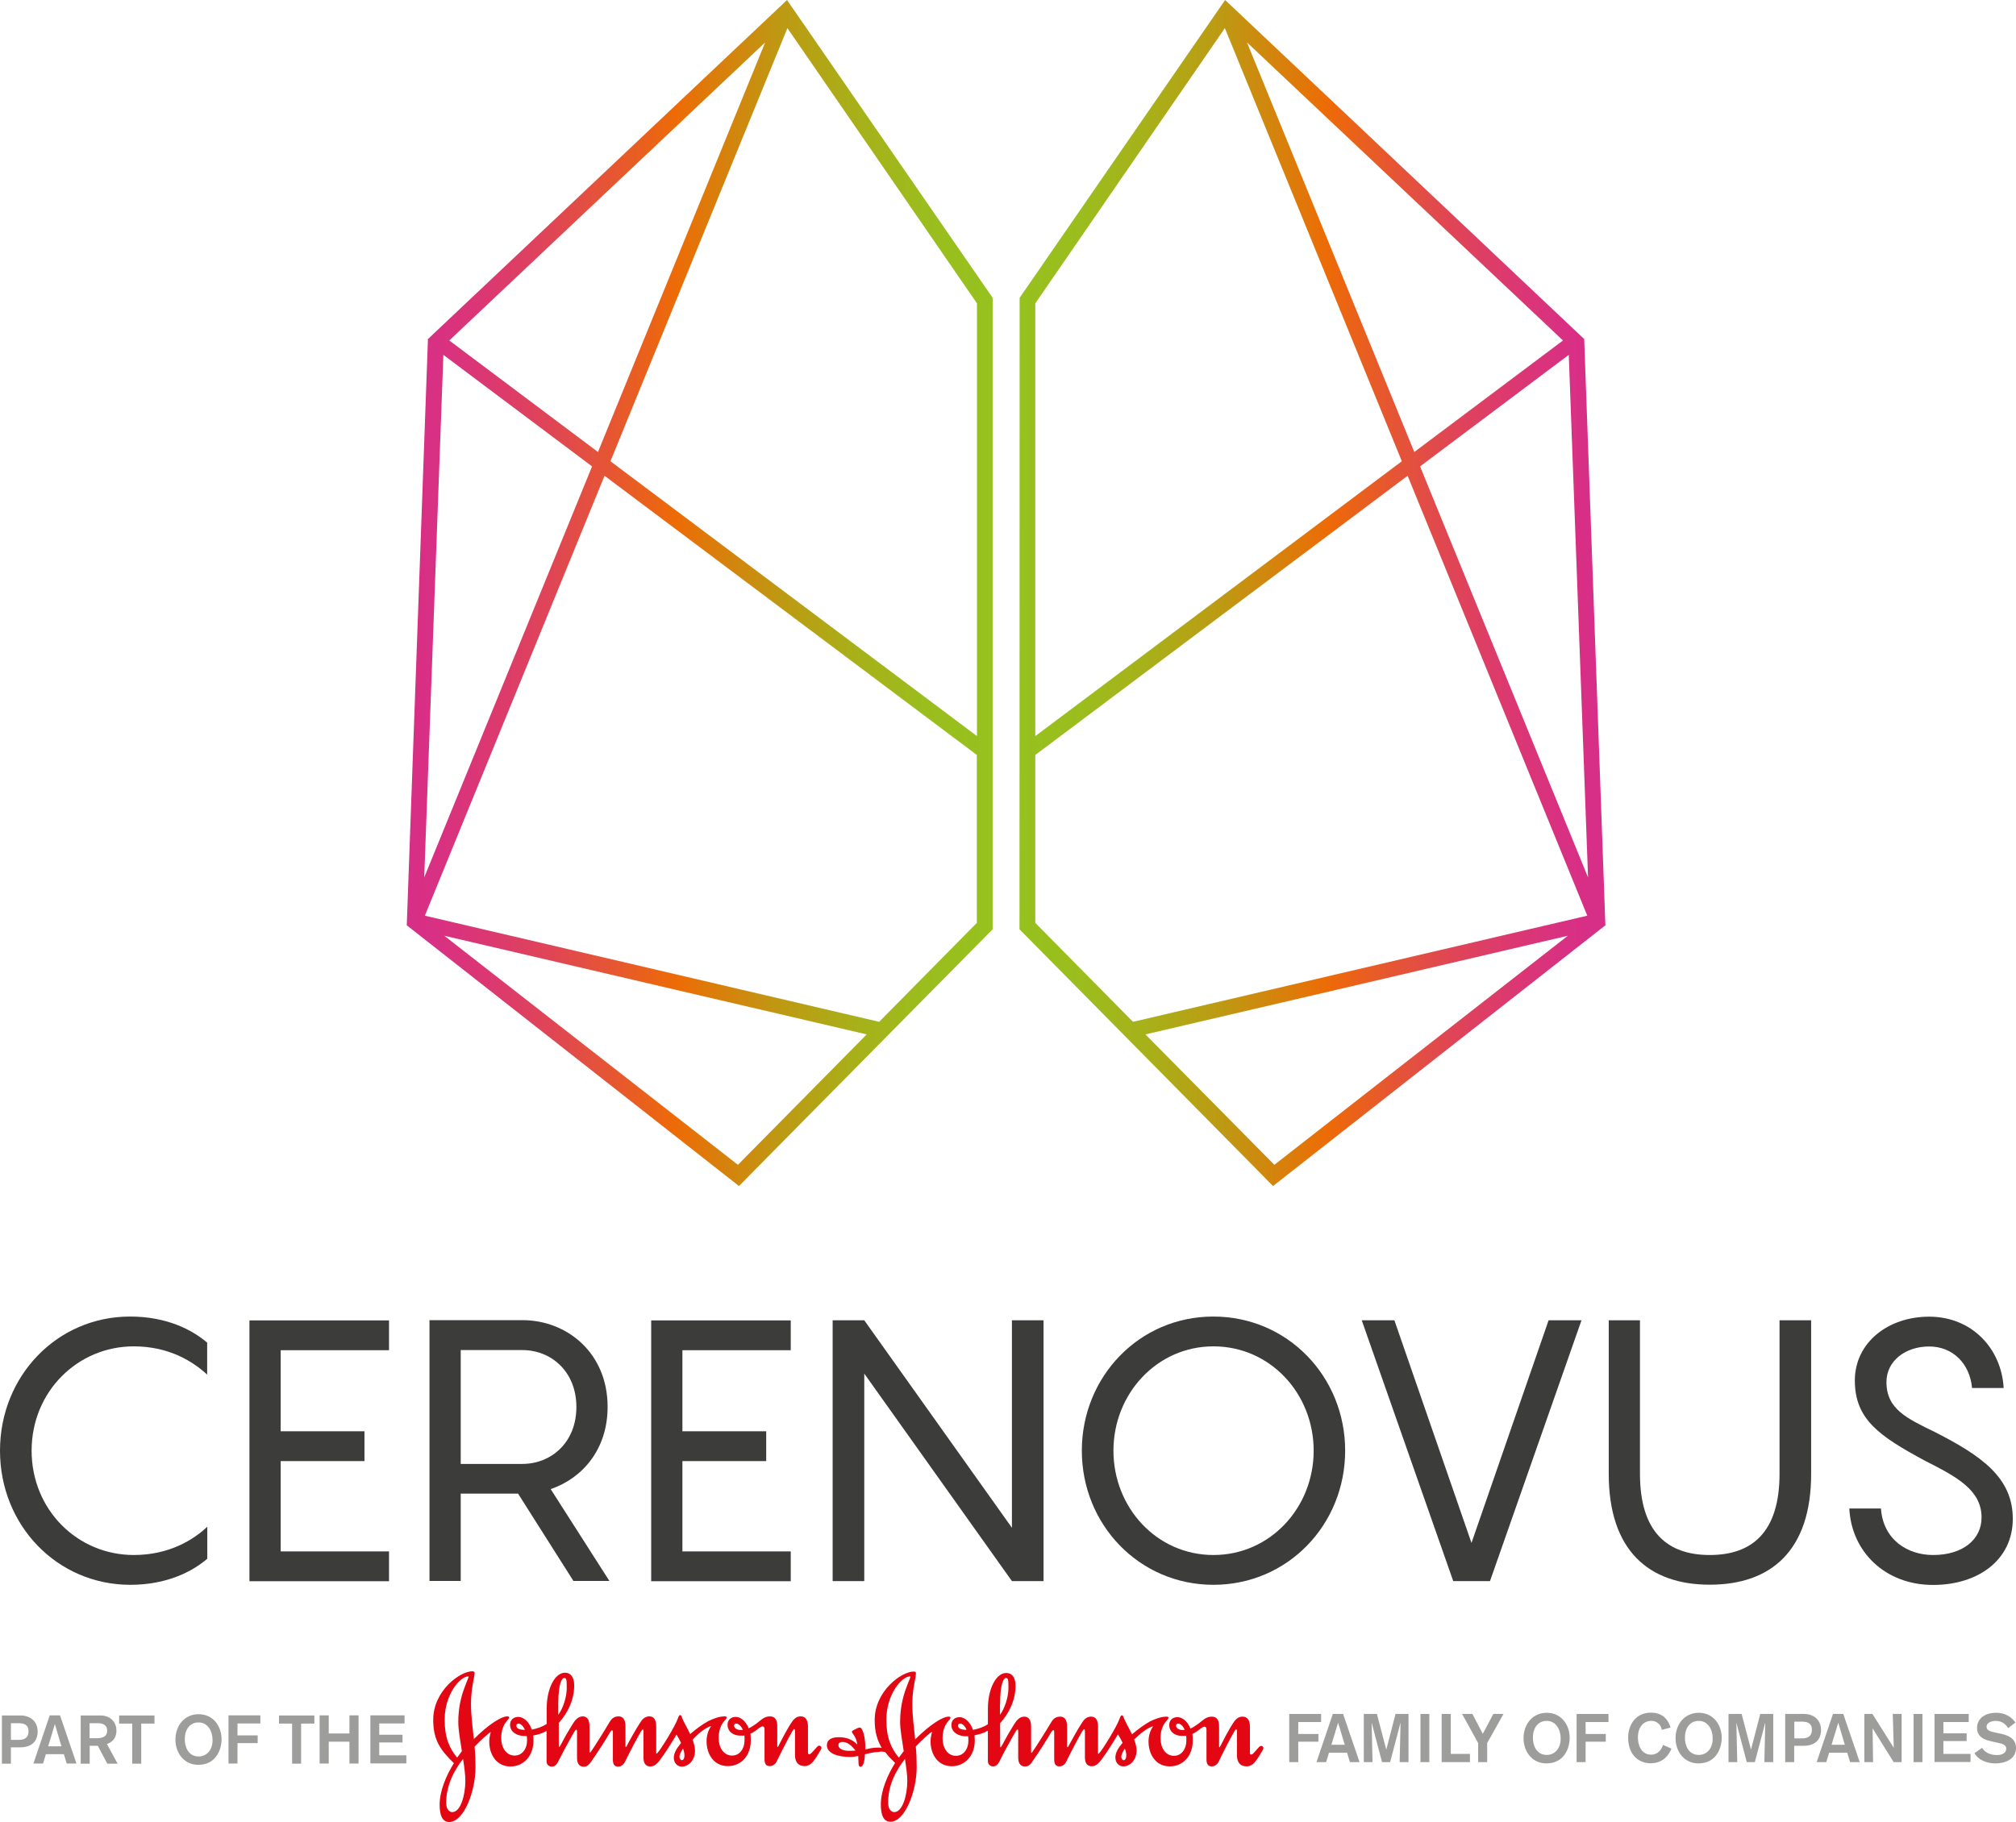 <?xml version="1.0" encoding="utf-8"?>
<!-- Generator: Adobe Illustrator 21.1.0, SVG Export Plug-In . SVG Version: 6.00 Build 0)  -->
<svg version="1.1" id="Layer_1" xmlns="http://www.w3.org/2000/svg" xmlns:xlink="http://www.w3.org/1999/xlink" x="0px" y="0px"
	 viewBox="0 0 1568.7 1417.8" style="enable-background:new 0 0 1568.7 1417.8;" xml:space="preserve">
<style type="text/css">
	.st0{fill:#3C3C3B;}
	.st1{fill:url(#SVGID_1_);}
	.st2{fill:url(#SVGID_2_);}
	.st3{fill:#E30613;}
	.st4{fill:#9D9D9C;}
</style>
<g>
	<path class="st0" d="M104.1,1047.9c-43.7,0-79.5,35.2-79.5,81.2c0,46,35.7,81.2,79.5,81.2c27.7,0,46.6-12,57.2-22v24.9    c-11.7,10-31.4,20.3-60,20.3C44.3,1233.4,0,1187.1,0,1129.1c0-58,44.3-104.4,101.2-104.4c28.6,0,48.3,10.3,60,20.3v24.9    C150.4,1059.9,131.8,1047.9,104.1,1047.9z"/>
	<path class="st0" d="M218.4,1050.8v63.2h65.2v23.2h-65.2v70.3h84.3v23.2H194.1v-203h108.6v23.2H218.4z"/>
	<path class="st0" d="M403.1,1162.5h-44.6v68h-24.3v-203h72.3c34.6,0,66.3,25.4,66.3,67.5c0,32.9-19.4,55.5-44.3,64l45.7,71.5h-28    L403.1,1162.5z M358.5,1139.4h48c22.3,0,42-16.6,42-44.3c0-27.7-19.7-44.3-42-44.3h-48V1139.4z"/>
	<path class="st0" d="M531,1050.8v63.2h65.2v23.2H531v70.3h84.3v23.2H506.7v-203h108.6v23.2H531z"/>
	<path class="st0" d="M812,1027.6v203h-24.6l-114.9-161.5v161.5h-24.6v-203h24.6l114.9,161.5v-161.5H812z"/>
	<path class="st0" d="M841.8,1129.1c0-57.5,44.6-104.4,102.3-104.4c58,0,102.6,46.9,102.6,104.4c0,57.5-44.6,104.4-102.6,104.4    C886.4,1233.4,841.8,1186.6,841.8,1129.1z M1022.2,1129.1c0-44.3-33.7-81.2-78-81.2c-44,0-77.8,36.9-77.8,81.2    c0,44.3,33.7,81.2,77.8,81.2C988.4,1210.3,1022.2,1173.4,1022.2,1129.1z"/>
	<path class="st0" d="M1230.6,1027.6l-71.2,203h-28.6l-71.2-203h25.4l60,173.3l60-173.3H1230.6z"/>
	<path class="st0" d="M1330.4,1233.4c-47.7,0-78.6-26.9-78.6-86.3v-119.5h24.3v119.5c0,45.7,21.7,63.2,54.3,63.2    c32.6,0,54.3-17.4,54.3-63.2v-119.5h24.6v119.5C1409.3,1206.6,1378.4,1233.4,1330.4,1233.4z"/>
	<path class="st0" d="M1463.6,1174c1.7,24.6,20.9,36.3,40.6,36.3c23.4,0,37.7-12.3,37.7-29.2c0-21.4-19.4-31.7-43.7-44    c-35.7-19.2-54.9-32.3-54.9-62.6c0-29.4,25.7-49.7,57.8-49.7c33.4,0,56.3,24.9,58,55.5h-24.6c-1.7-18.9-14.9-32.3-33.4-32.3    c-18.3,0-33.2,11.1-33.2,27.7c0,21.2,16,28.3,38.3,39.2c35.7,18.3,60,35.2,60,67.2c0,32-26.9,51.5-62,51.5    c-37.2,0-63.5-25.7-65.2-59.5H1463.6z"/>
</g>
<linearGradient id="SVGID_1_" gradientUnits="userSpaceOnUse" x1="767.627" y1="461.571" x2="306.998" y2="461.571">
	<stop  offset="0" style="stop-color:#96C11E"/>
	<stop  offset="0.106" style="stop-color:#9BBD1D"/>
	<stop  offset="0.223" style="stop-color:#A8B019"/>
	<stop  offset="0.343" style="stop-color:#BD9A13"/>
	<stop  offset="0.466" style="stop-color:#DC7C0A"/>
	<stop  offset="0.524" style="stop-color:#ED6B06"/>
	<stop  offset="0.627" style="stop-color:#E65730"/>
	<stop  offset="0.739" style="stop-color:#DF4556"/>
	<stop  offset="0.842" style="stop-color:#DB3872"/>
	<stop  offset="0.932" style="stop-color:#D83083"/>
	<stop  offset="1" style="stop-color:#D72E89"/>
</linearGradient>
<path class="st1" d="M772.4,723.3L772.4,723.3l0-491.5l0,0l0,0v0l0,0L612.4,0l-9,8.5l0,0L333.2,263.7l-0.2-0.1l0,0.2l0,0l0,0   l-16.5,456.6l0.3,0L575,923.1l4.3-4.3l0,0l4.2-4.3l0.3-0.3l0,0L772.4,723.3L772.4,723.3z M465.3,351.8L349.6,265L595.4,33   L465.3,351.8z M612.7,21.9l147.5,214.2v336.8L475,359L612.7,21.9z M345,276.2L460.7,363L330.1,682.9L345,276.2z M470.4,370.3   l289.7,217.3v130.7l-76,77l-353.5-82.6L470.4,370.3z M345.7,728.3l328.7,76.8L574.2,906.6L345.7,728.3z"/>
<linearGradient id="SVGID_2_" gradientUnits="userSpaceOnUse" x1="793.339" y1="461.571" x2="1249.259" y2="461.571">
	<stop  offset="0" style="stop-color:#96C11E"/>
	<stop  offset="0.106" style="stop-color:#9BBD1D"/>
	<stop  offset="0.223" style="stop-color:#A8B019"/>
	<stop  offset="0.343" style="stop-color:#BD9A13"/>
	<stop  offset="0.466" style="stop-color:#DC7C0A"/>
	<stop  offset="0.524" style="stop-color:#ED6B06"/>
	<stop  offset="0.627" style="stop-color:#E65730"/>
	<stop  offset="0.739" style="stop-color:#DF4556"/>
	<stop  offset="0.842" style="stop-color:#DB3872"/>
	<stop  offset="0.932" style="stop-color:#D83083"/>
	<stop  offset="1" style="stop-color:#D72E89"/>
</linearGradient>
<path class="st2" d="M1248.9,720.4l0.3,0l-16.5-456.6l0,0l0,0l0-0.2l-0.2,0.1L962.3,8.5l0,0l-9-8.5L793.4,231.8l0,0v0l0,0l0,0   l-0.1,491.5l0,0l0,0l188.5,190.9l0,0l0.3,0.3l4.2,4.3l0,0l4.3,4.3L1248.9,720.4z M1235.7,682.9L1105,363l115.7-86.8L1235.7,682.9z    M1100.5,351.8L970.3,33L1216.2,265L1100.5,351.8z M1090.8,359L805.6,572.9V236.1L953.1,21.9L1090.8,359z M1095.3,370.3l139.8,342.4   l-353.5,82.6l-76-77V587.6L1095.3,370.3z M891.3,805.1l328.7-76.8L991.6,906.6L891.3,805.1z"/>
<g>
	<g>
		<g>
			<g>
				<path class="st3" d="M364.6,1305.1c0,0.7-1.6,4-3.7,9.9c-2.2,6.1-4.3,14.7-4.3,25.2c0,6.2,1.5,14.4,2.8,22.8l-3.7,5       c-6-7.3-9.7-15.5-9.7-29.5c0-19.9,12.1-33.7,18.3-33.7C364.5,1304.6,364.6,1304.7,364.6,1305.1z M531.5,1361       c0.7,2,1.1,3.6,1.1,5.3c0,1.9-0.7,3.7-2,3.7c-0.9,0-1.9-1.1-1.9-2.7C528.7,1365.6,530.2,1362.7,531.5,1361z M360.3,1369       c1,6.2,1.8,12.3,1.8,17.1c0,11.3-3.8,24.4-10.2,24.3c-2.5,0-4.6-2.5-4.7-6.8C347,1389.5,353.7,1377.5,360.3,1369z M553.4,1343.4       c-2,2.8-3.6,6.8-3.6,11.9c0,9.9,5.6,19.3,16.5,19.3c10.6,0,17.9-8.3,17.9-19.9c0-3.4-0.1-3.9-0.3-5.3c2.5-1.1,4.6-2.7,6.2-4       c1.4-1.1,2.5-1.7,3.3-1.7c1.1,0,1.5,0.8,1.5,2.4v23c0,3.8,1.2,5.5,4.1,5.5c2.7,0,4.6-1.9,5.6-4.1c3.9-8.1,9.5-18.9,11.9-23       c0.6-0.9,1.1-1.7,1.4-1.7c0.5,0,0.7,0.4,0.7,1.9v18.3c0,5.1,2.3,8.6,7.5,8.6c5.4,0,8.1-5.2,12.8-13.1c0.2-0.5,0.3-0.8,0.3-1.2       c0-1-0.9-1.6-1.9-1.6c-1,0-1.6,1.1-5.1,4.9c-0.7,0.7-1.4,1.8-2.7,1.8c-0.5,0-0.8-0.6-0.8-1.3v-20.5c0-5.5-2.5-7.7-5.6-7.7       c-2.6,0-4.7,1.1-6.9,4.3c-4,5.9-8.1,14.2-10.3,18.4c-0.2,0.5-0.6,1.2-0.8,1.2c-0.2,0-0.3-0.4-0.3-1.2v-15c0-4.3-1.2-7.7-5.7-7.7       c-4.8,0-7.3,3.3-10.8,5.8c-2.2,1.6-4.2,2.8-5.7,3.5c-2.4-6-6.7-9-10.3-8.9c-3.6,0.1-6.2,2.4-6.2,6.1c0,3.9,2.4,6.5,5.5,7.7       c1.7,0.7,3.4,0.8,5.7,0.8c0.7,0,1.4,0,1.9-0.1c0.3,1.2,0.1,2.8,0.1,4.1c0,5.7-3.4,11.5-9.7,11.5c-6.6,0-10.4-6.4-10.4-13.6       c0-5.5,1.6-10.1,4.3-13.2c1.1-1.2,1.9-1.9,1.9-3c0-0.5-0.8-0.7-1.5-0.7c-4.5,0-9.4,2-12.8,3.7c-4.5,2.4-9.7,6.3-14.1,10.1       c-2.1-4.7-4.7-8.8-6-12c-0.5-1.3-0.8-2.8-1.7-2.8c-0.8,0-1.2,0.8-1.8,2.5c-2.1,6.2-13.4,24.4-15.8,26.8       c-0.2,0.3-0.6,0.7-0.7,0.7c-0.3,0-0.4-0.1-0.4-0.8v-20.5c0-5.5-2.2-7.7-5.2-7.7c-2.6,0-4.8,1.1-6.9,4.3       c-3.9,5.9-8.6,14.4-10.8,18.7c-0.3,0.7-0.7,0.9-0.8,0.9c-0.1,0-0.2-0.5-0.2-1.2v-15c0-5.5-2.2-7.7-5.3-7.7c-2.6,0-5,0.9-7,4.3       c-4.9,8.4-13.1,21.1-14.6,23.2c-0.2,0.4-0.5,0.6-0.7,0.7c-0.2,0-0.4-0.3-0.4-0.8v-19.7c0-5.5-2.2-7.7-5.2-7.7       c-4.2,0-6.6,3.9-8.1,6.3c-2.1,3.4-4.9,8-7.1,12.2c-1.5,2.8-2.8,5.4-3.3,5.4c-0.2,0-0.2-1.1-0.2-3.1v-15.7       c7.4-8.2,12-18.3,12-29.3c0-6.3-2.8-9.8-7.1-9.8c-8.1,0-14.3,12.7-14.3,27.7v12.2c-3.8,2.4-7.3,3.5-11.6,4.4       c-2.2-6.6-6.9-10-10.7-9.9c-3.6,0.1-6.2,2.4-6.2,6.1c0,6.2,6.1,8.8,11.5,8.8h1.5c0.2,1.2,0.2,2.5,0.2,3.7       c0,5.7-3.4,11.5-9.7,11.5c-6.6,0-10.4-6.4-10.4-13.6c0-5.5,1.6-10.1,4.3-13.2c1.1-1.2,1.9-2.2,1.9-3c0-0.5-0.8-0.7-1.5-0.7       c-4.5,0-14.3,6-26,17.7c-1-9.4-2.2-18.5-2.2-27.5c0-9.9,2-18.4,2.4-20.8c0.2-1.5,0.4-2.5,0.4-3.1c0-1-0.5-1.4-1.8-1.4       c-9.5,0-30.4,15.1-30.4,37.8c0,16,5.9,23.8,16.1,33.7c-6.2,10-11.1,21.8-11.1,32.4c0,7.6,1.8,13.4,7.4,13.4       c11.7,0,20.5-24.4,20.5-42.4c0-5.4-0.2-10.8-0.7-16.2c4.3-4.6,11-10.8,12.6-11.4c-0.7,2.4-1.2,5-1.2,7.5       c0,9.9,5.6,19.3,16.5,19.3c10.2,0,17.9-8.3,17.9-19.9c0-1.5-0.1-2.8-0.2-4.2c3.7-0.7,7.2-1.7,10.4-3.6v23.6c0,3,2.1,4.2,4.1,4.2       c2.7,0,4.1-1.9,6.1-6.2c1.7-3.5,6.1-11.6,8.8-16.4c2.1-3.7,3.3-6.2,4.2-6.2c0.2,0,0.5,0.6,0.5,2v20.1c0,5.4,2.8,6.8,5.2,6.8       c2.3,0,3.9-1.3,5.4-3.4c6.1-8.7,12.6-19,15.1-23.5c0.5-0.8,1.1-1.4,1.5-1.4c0.5,0,0.7,0.2,0.7,1.7v21c0,3.8,1.2,5.5,4.1,5.5       c2.7,0,4.4-1.9,5.5-4.1c3.9-8.1,9.6-18.8,12.1-23c0.6-0.9,1.2-1.8,1.5-1.8c0.5,0,0.6,0.6,0.6,2.1v19.9c0,5.4,2.8,6.8,5.3,6.8       c3.2,0,5.4-2.3,7.5-5c3.9-5.1,9.5-14.1,12.9-19.8c1.2,1.9,2.5,4.1,3.5,6.6c-2.8,3.4-5.6,7.3-5.6,11.4c0,4.4,3.1,6.9,6.2,6.9       c5.4,0,10.3-5.2,10.3-12.3c0-2.8-0.8-5.8-1.9-8.6C543.5,1349,549.2,1344.5,553.4,1343.4z M434.4,1326.2       c0-17.5,3.4-20.2,4.5-20.2c1.9,0,2.1,1.2,2.1,7.9c0,6.9-2.9,15.9-6.6,20.8V1326.2z M401.8,1343.1c0-1.1,0.7-1.6,1.6-1.6       c1.5,0,3.7,1.6,5,4.9C404.1,1346.3,401.8,1345.4,401.8,1343.1z M571.2,1343.1c0-1.1,0.7-1.6,1.6-1.6c1.5,0,3.9,1.6,5.2,4.9       c-0.5,0-1.2,0.1-1.6,0.1C573.6,1346.5,571.2,1345.1,571.2,1343.1z"/>
				<path class="st3" d="M665.7,1362.5c-2,0.2-3.2,0.2-5.3,0.2c-4.6,0-8-1.8-8-4.3c0-1.6,0.8-2.6,3.2-2.6       C659.4,1355.8,662.4,1358.4,665.7,1362.5z M688.8,1363.7c2.1,2.8,4.7,5.5,7.7,8.4c-6.2,10-11.1,21.8-11.1,32.4       c0,7.6,1.8,13.4,7.4,13.4c11.7,0,20.5-24.4,20.5-42.4c0-5.4-0.2-10.8-0.7-16.2c4.4-4.6,11-10.8,12.7-11.4       c-0.7,2.4-1.2,5-1.2,7.5c0,9.9,5.6,19.3,16.5,19.3c10.2,0,17.9-8.3,17.9-19.9c0-1.5-0.1-2.8-0.2-4.2c3.8-0.7,7.2-1.7,10.4-3.6       v23.6c0,3,2.1,4.2,4.1,4.2c2.7,0,4.1-1.9,6.1-6.2c1.6-3.5,6.1-11.6,8.8-16.4c2.1-3.7,3.3-6.2,4.2-6.2c0.2,0,0.4,0.6,0.4,2v20.1       c0,5.4,2.8,6.8,5.3,6.8c2.4,0,3.9-1.3,5.4-3.4c6.1-8.7,12.5-19,15.1-23.5c0.5-0.8,1.1-1.4,1.5-1.4c0.5,0,0.7,0.2,0.7,1.7v21       c0,3.8,1.2,5.5,4.1,5.5c2.7,0,4.5-1.9,5.5-4.1c3.9-8.1,9.6-18.8,12.1-23c0.6-0.9,1.2-1.8,1.6-1.8c0.5,0,0.6,0.6,0.6,2.1v19.9       c0,5.4,2.8,6.8,5.3,6.8c3.3,0,5.4-2.3,7.5-5c3.9-5.1,9.5-14.1,12.9-19.8c1.2,1.9,2.5,4.1,3.6,6.6c-2.9,3.4-5.6,7.3-5.6,11.4       c0,4.4,3,6.9,6.2,6.9c5.4,0,10.3-5.2,10.3-12.3c0-2.8-0.8-5.8-1.9-8.6c4.8-4.7,10.5-9.3,14.8-10.3c-2,2.8-3.6,6.8-3.6,11.9       c0,9.9,5.6,19.3,16.5,19.3c10.5,0,17.9-8.3,17.9-19.9c0-3.4-0.1-3.9-0.3-5.3c2.4-1.1,4.5-2.7,6.2-4c1.4-1.1,2.5-1.7,3.2-1.7       c1.1,0,1.6,0.8,1.6,2.4v23c0,3.8,1.2,5.5,4.1,5.5c2.7,0,4.6-1.9,5.6-4.1c3.8-8.1,9.5-18.9,11.9-23c0.6-0.9,1.1-1.7,1.4-1.7       c0.5,0,0.7,0.4,0.7,1.9v18.3c0,5.1,2.3,8.6,7.5,8.6c5.4,0,8.1-5.2,12.8-13.1c0.2-0.5,0.3-0.8,0.3-1.2c0-1-0.9-1.6-1.9-1.6       c-1.1,0-1.7,1.1-5.1,4.9c-0.7,0.7-1.4,1.8-2.7,1.8c-0.5,0-0.8-0.6-0.8-1.3v-20.5c0-5.5-2.5-7.7-5.7-7.7c-2.6,0-4.7,1.1-6.9,4.3       c-4,5.9-8.1,14.2-10.3,18.4c-0.3,0.5-0.6,1.2-0.8,1.2c-0.3,0-0.3-0.4-0.3-1.2v-15c0-4.3-1.2-7.7-5.7-7.7       c-4.8,0-7.3,3.3-10.8,5.8c-2.3,1.6-4.2,2.8-5.8,3.5c-2.3-6-6.7-9-10.3-8.9c-3.7,0.1-6.2,2.4-6.2,6.1c0,3.9,2.3,6.5,5.5,7.7       c1.8,0.7,3.4,0.8,5.8,0.8c0.7,0,1.4,0,1.9-0.1c0.2,1.2,0.1,2.8,0.1,4.1c0,5.7-3.4,11.5-9.7,11.5c-6.5,0-10.4-6.4-10.4-13.6       c0-5.5,1.6-10.1,4.3-13.2c1.1-1.2,1.9-1.9,1.9-3c0-0.5-0.8-0.7-1.5-0.7c-4.4,0-9.4,2-12.8,3.7c-4.4,2.4-9.7,6.3-14.1,10.1       c-2.1-4.7-4.7-8.8-6-12c-0.5-1.3-0.8-2.8-1.8-2.8c-0.8,0-1.2,0.8-1.8,2.5c-2.1,6.2-13.4,24.4-15.8,26.8       c-0.2,0.3-0.6,0.7-0.7,0.7c-0.2,0-0.3-0.1-0.3-0.8v-20.5c0-5.5-2.2-7.7-5.3-7.7c-2.6,0-4.8,1.1-6.9,4.3       c-3.9,5.9-8.5,14.4-10.8,18.7c-0.4,0.7-0.7,0.9-0.8,0.9c-0.1,0-0.3-0.5-0.3-1.2v-15c0-5.5-2.2-7.7-5.3-7.7c-2.6,0-5.1,0.9-7,4.3       c-5,8.4-13.1,21.1-14.7,23.2c-0.2,0.4-0.4,0.6-0.7,0.7c-0.2,0-0.3-0.3-0.3-0.8v-19.7c0-5.5-2.2-7.7-5.3-7.7       c-4.2,0-6.6,3.9-8.1,6.3c-2.1,3.4-4.9,8-7.1,12.2c-1.5,2.8-2.8,5.4-3.3,5.4c-0.3,0-0.3-1.1-0.3-3.1v-15.7       c7.4-8.2,12-18.3,12-29.3c0-6.3-2.8-9.8-7.2-9.8c-8.1,0-14.3,12.7-14.3,27.7v12.2c-3.7,2.4-7.3,3.5-11.6,4.4       c-2.2-6.6-6.9-10-10.6-9.9c-3.7,0.1-6.2,2.4-6.2,6.1c0,6.2,6.1,8.8,11.5,8.8h1.5c0.2,1.2,0.2,2.5,0.2,3.7       c0,5.7-3.4,11.5-9.7,11.5c-6.6,0-10.4-6.4-10.4-13.6c0-5.5,1.6-10.1,4.3-13.2c1-1.2,1.9-2.2,1.9-3c0-0.5-0.8-0.7-1.5-0.7       c-4.5,0-14.3,6-26,17.7c-1-9.4-2.2-18.5-2.2-27.5c0-9.9,2-18.4,2.5-20.8c0.2-1.5,0.3-2.5,0.3-3.1c0-1-0.5-1.4-1.7-1.4       c-9.5,0-30.4,15.1-30.4,37.8c0,9.2,2,15.8,5.5,21.6c-1.3-0.2-2.3-0.2-3.3-0.2c-3.7,0-7.3,0.9-9.5,1.4v-2.3c0-5-1.2-12-3.3-14.3       c-0.2-0.2-0.6-0.4-0.9-0.4c-1,0-2.1,0.5-3.4,1.2c-1.4,0.7-2.8,1.4-2.8,1.9c0,0.2,0,0.5,0.3,1.1c0.8,1.2,3.1,3.5,3.9,9       c-4-4-8.6-5.7-14.5-5.7c-7.1,0-9.2,3.1-9.2,6.3c0,6.1,8.1,9.1,18.3,9.1c1.9,0,4-0.4,6.1-0.8c0,1.9,0.2,3.5,0.2,4.9       c0,2,0.3,3.5,1.6,3.5c2,0,3.2-4,3.4-9.7c3.6-0.9,7.4-1.8,10.6-1.8C685.1,1363.1,687,1363.3,688.8,1363.7z M708.4,1305.1       c0,0.7-1.6,4-3.7,9.9c-2.2,6.1-4.3,14.7-4.3,25.2c0,6.2,1.6,14.4,2.8,22.8l-3.8,5c-6-7.3-9.7-15.5-9.7-29.5       c0-19.9,12.1-33.7,18.3-33.7C708.3,1304.6,708.4,1304.7,708.4,1305.1z M875.3,1361c0.7,2,1.1,3.6,1.1,5.3c0,1.9-0.7,3.7-2,3.7       c-0.9,0-1.9-1.1-1.9-2.7C872.5,1365.6,874,1362.7,875.3,1361z M704.2,1369c0.9,6.2,1.8,12.3,1.8,17.1c0,11.3-3.8,24.4-10.2,24.3       c-2.4,0-4.6-2.5-4.7-6.8C690.8,1389.5,697.5,1377.5,704.2,1369z M778.2,1326.2c0-17.5,3.4-20.2,4.4-20.2c1.9,0,2.1,1.2,2.1,7.9       c0,6.9-2.9,15.9-6.6,20.8V1326.2z M745.5,1343.1c0-1.1,0.7-1.6,1.6-1.6c1.5,0,3.8,1.6,5,4.9       C747.9,1346.3,745.5,1345.4,745.5,1343.1z M915.1,1343.1c0-1.1,0.7-1.6,1.6-1.6c1.5,0,3.9,1.6,5.1,4.9c-0.4,0-1.2,0.1-1.7,0.1       C917.4,1346.5,915.1,1345.1,915.1,1343.1z"/>
			</g>
		</g>
	</g>
	<g>
		<path class="st4" d="M16,1335.2c7.8,0,13.3,4.8,13.3,12.5c0,6.8-3.9,12.3-13.7,12.3H8.5v12.7h-7v-37.5H16z M8.5,1354.2h6.2     c5,0,7.5-2.3,7.5-6.7c0-6-4.9-6.3-8.3-6.3H8.5V1354.2z"/>
		<path class="st4" d="M51.9,1372.6l-2.2-7.3H35.7l-2.2,7.3H26l12.7-37.5h8l12.8,37.5H51.9z M42.7,1341.9l-5.2,17.3h10.3     L42.7,1341.9z"/>
		<path class="st4" d="M78.2,1335.2c7.4,0,12.4,4.8,12.4,11.9c0,3.6-1.4,8.3-7.4,10.3l8.3,15.3h-8l-7.4-13.9h-6.3v13.9h-7v-37.5     H78.2z M69.8,1352.9h5.4c5,0,8.2-1.5,8.2-5.9c0-4-2.8-5.8-7.3-5.8h-6.4V1352.9z"/>
		<path class="st4" d="M109.9,1341.5v31.2h-7v-31.2H92.7v-6.3h27.5v6.3H109.9z"/>
		<path class="st4" d="M154.5,1334.2c11.4,0,17.9,9.3,17.9,19.5c0,8.5-4.6,19.9-18.1,19.9c-11,0-17.8-9.1-17.8-19.6     C136.5,1343,143.7,1334.2,154.5,1334.2z M154.6,1367.1c5.6,0,10.8-4.3,10.8-12.8c0-6.7-3.5-13.7-10.9-13.7     c-6.2,0-10.7,4.8-10.7,13.1C143.7,1359.5,146.5,1367.1,154.6,1367.1z"/>
		<path class="st4" d="M184.8,1341.4v9.3h15.7v6h-15.7v15.9h-7v-37.5h24.8v6.3H184.8z"/>
		<path class="st4" d="M234.3,1341.5v31.2h-7v-31.2h-10.2v-6.3h27.5v6.3H234.3z"/>
		<path class="st4" d="M271.9,1372.6v-17h-16.1v17h-7.1v-37.5h7.1v14.1h16.1v-14.1h7.1v37.5H271.9z"/>
		<path class="st4" d="M288.2,1372.6v-37.5h26.6v6.3h-19.7v8.8h18.1v6h-18.1v10h21.1v6.3H288.2z"/>
	</g>
	<g>
		<path class="st4" d="M1010.2,1340.3v9.3h15.7v6h-15.7v15.9h-7V1334h24.8v6.3H1010.2z"/>
		<path class="st4" d="M1050.4,1371.5l-2.2-7.3h-14.1l-2.2,7.3h-7.5l12.7-37.5h8l12.8,37.5H1050.4z M1041.2,1340.8l-5.2,17.2h10.4     L1041.2,1340.8z"/>
		<path class="st4" d="M1089.1,1371.5c0-0.9,0.7-30.8,0.7-30.8l-8.1,30.8h-6.3l-8.1-30.8c0,0,0.7,29.6,0.7,30.8h-6.8V1334h10.2     l7.3,27.8l7.2-27.8h10.1v37.5H1089.1z"/>
		<path class="st4" d="M1105.3,1371.5V1334h6.9v37.5H1105.3z"/>
		<path class="st4" d="M1121.8,1371.5V1334h7.1v31.1h14.9v6.4H1121.8z"/>
		<path class="st4" d="M1157.2,1356.7v14.8h-7v-14.8l-12.5-22.7h8l8.1,15.5l8.2-15.5h7.9L1157.2,1356.7z"/>
		<path class="st4" d="M1203.5,1333.1c11.4,0,17.9,9.3,17.9,19.5c0,8.5-4.6,19.9-18.1,19.9c-11,0-17.8-9.1-17.8-19.6     C1185.5,1341.8,1192.7,1333.1,1203.5,1333.1z M1203.6,1365.9c5.6,0,10.8-4.3,10.8-12.8c0-6.7-3.5-13.7-10.9-13.7     c-6.2,0-10.7,4.8-10.7,13.1C1192.7,1358.4,1195.5,1365.9,1203.6,1365.9z"/>
		<path class="st4" d="M1233.8,1340.3v9.3h15.7v6h-15.7v15.9h-7V1334h24.8v6.3H1233.8z"/>
		<path class="st4" d="M1300.6,1361c-1.2,3.2-5.4,11.4-16.2,11.4c-8.9,0-17.5-6.1-17.5-20.1c0-8.3,4.7-19.3,17.8-19.3     c9.7,0,13.6,6.2,15.2,11.6l-6.9,1.8c-0.4-4.1-3.9-7-8-7c-6.1,0-10.5,4.7-10.5,13c0,5.1,2.1,13.3,10.4,13.3c4.8,0,8-3.7,9.1-7.6     L1300.6,1361z"/>
		<path class="st4" d="M1321.8,1333.1c11.4,0,17.9,9.3,17.9,19.5c0,8.5-4.6,19.9-18.1,19.9c-11,0-17.8-9.1-17.8-19.6     C1303.8,1341.8,1311,1333.1,1321.8,1333.1z M1321.9,1365.9c5.6,0,10.8-4.3,10.8-12.8c0-6.7-3.5-13.7-10.9-13.7     c-6.2,0-10.7,4.8-10.7,13.1C1311,1358.4,1313.8,1365.9,1321.9,1365.9z"/>
		<path class="st4" d="M1372.9,1371.5c0-0.9,0.7-30.8,0.7-30.8l-8.1,30.8h-6.3l-8.1-30.8c0,0,0.7,29.6,0.7,30.8h-6.8V1334h10.2     l7.3,27.8l7.2-27.8h10.1v37.5H1372.9z"/>
		<path class="st4" d="M1403.7,1334c7.7,0,13.3,4.8,13.3,12.5c0,6.8-3.9,12.3-13.7,12.3h-7.2v12.7h-7V1334H1403.7z M1396.2,1353h6.2     c5,0,7.5-2.3,7.5-6.7c0-6-4.9-6.3-8.3-6.3h-5.4V1353z"/>
		<path class="st4" d="M1439.6,1371.5l-2.2-7.3h-14.1l-2.2,7.3h-7.5l12.7-37.5h8l12.8,37.5H1439.6z M1430.4,1340.8l-5.2,17.2h10.3     L1430.4,1340.8z"/>
		<path class="st4" d="M1473.5,1371.5l-16.4-26.3c0,0,0.4,25.6,0.4,26.3h-6.8V1334h6.3l16.6,26.4c0,0-0.8-25.6-0.8-26.4h6.9v37.5     H1473.5z"/>
		<path class="st4" d="M1489,1371.5V1334h6.9v37.5H1489z"/>
		<path class="st4" d="M1505.3,1371.5V1334h26.6v6.3h-19.7v8.8h18.1v6h-18.1v10h21.1v6.3H1505.3z"/>
		<path class="st4" d="M1562.6,1345c-1.2-1.9-3.9-5.6-9.8-5.6c-1.6,0-7,0.6-7,4.6c0,2.9,2.9,3.6,6.8,4.5l3.9,0.8     c5.9,1.3,12.2,3.6,12.2,11.1c0,9.3-9.2,12.1-15.9,12.1c-6.3,0-13.1-2.2-16.4-8l5.9-4.1c1.6,2.4,4.7,5.6,11.6,5.6     c4.1,0,7.2-1.7,7.2-4.9c0-3.1-2.5-3.8-7.2-4.8l-4.8-1.1c-4.8-1.1-10.7-3.1-10.7-10.4c0-6.6,5.4-11.7,14.8-11.7     c3.3,0,9.9,0.5,15.1,7.6L1562.6,1345z"/>
	</g>
</g>
</svg>
